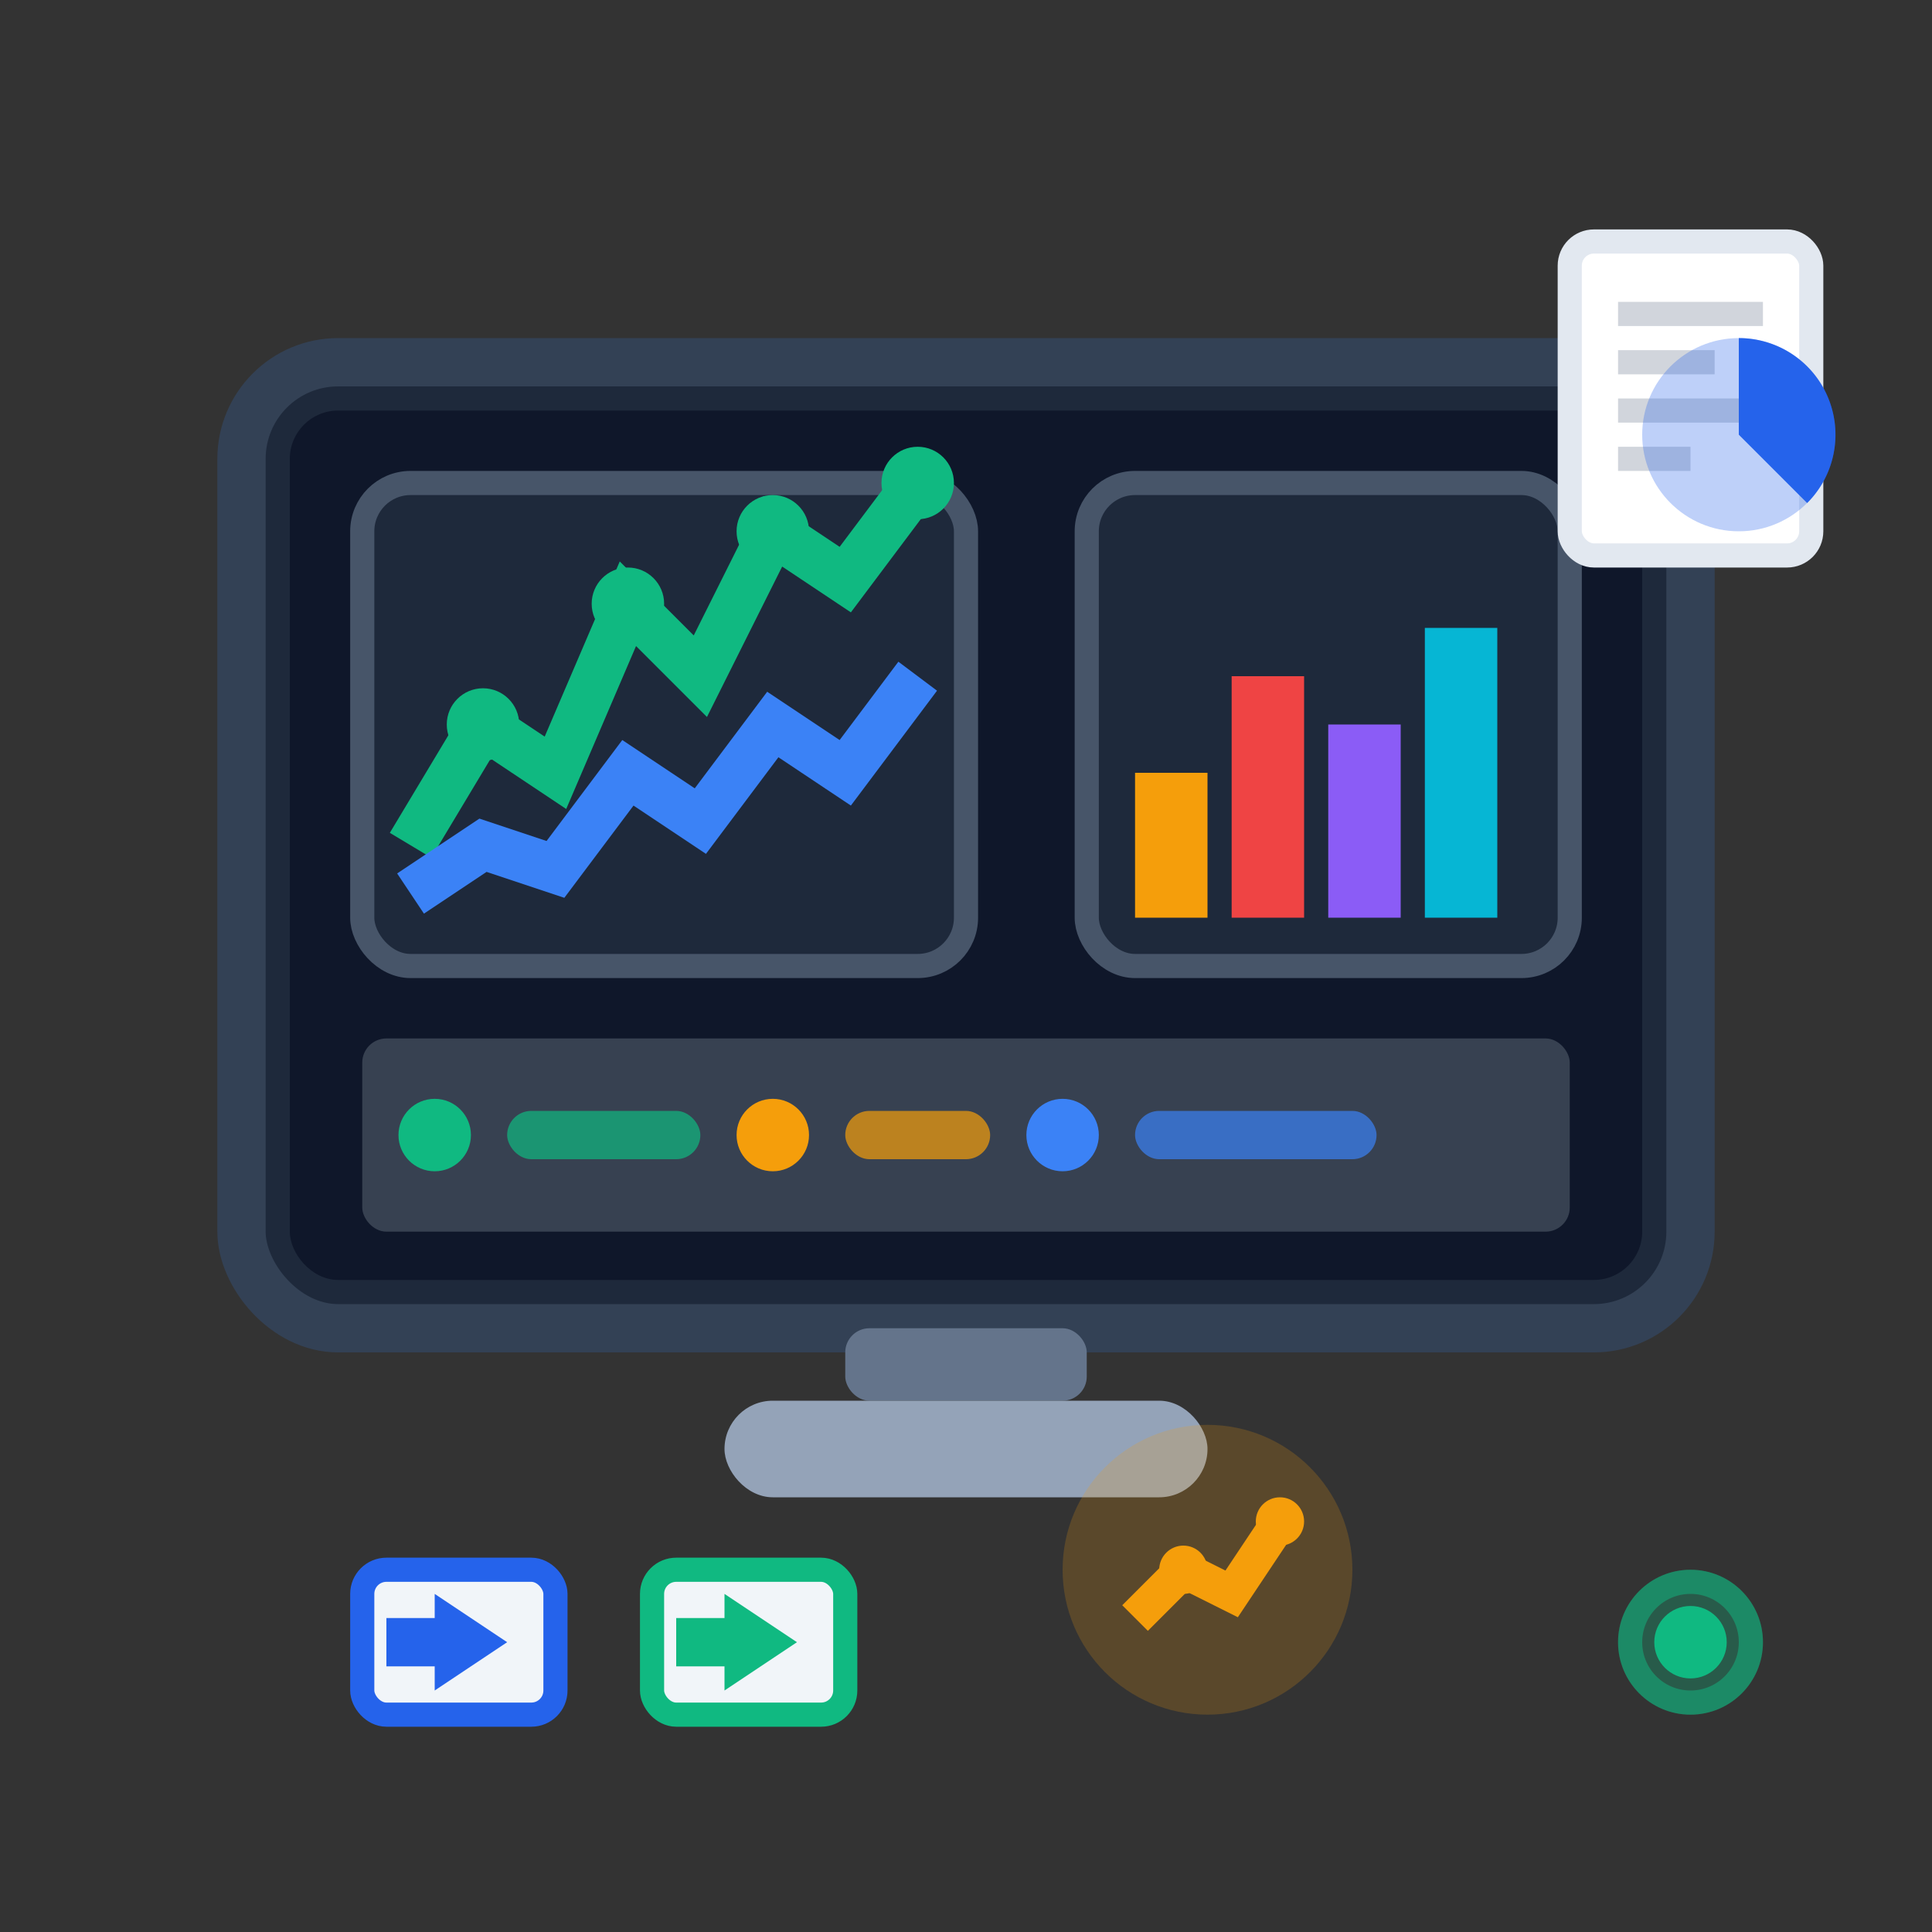 <svg width="80" height="80" viewBox="0 0 80 80" fill="none" xmlns="http://www.w3.org/2000/svg">
  <rect x="0" y="0" width="80" height="80" fill="#333333" stroke="none"/>
  <!-- Main dashboard screen -->
  <rect x="10" y="15" width="60" height="40" rx="4" fill="#1E293B" stroke="#334155" stroke-width="2"/>
  
  <!-- Screen glow -->
  <rect x="12" y="17" width="56" height="36" rx="2" fill="#0F172A"/>
  
  <!-- Chart area -->
  <rect x="15" y="20" width="25" height="20" rx="2" fill="#1E293B" stroke="#475569"/>
  
  <!-- Line chart -->
  <path d="M17 35 L20 30 L23 32 L26 25 L29 28 L32 22 L35 24 L38 20" stroke="#10B981" stroke-width="2" fill="none"/>
  <path d="M17 37 L20 35 L23 36 L26 32 L29 34 L32 30 L35 32 L38 28" stroke="#3B82F6" stroke-width="2" fill="none"/>
  
  <!-- Data points -->
  <circle cx="20" cy="30" r="1.5" fill="#10B981"/>
  <circle cx="26" cy="25" r="1.5" fill="#10B981"/>
  <circle cx="32" cy="22" r="1.5" fill="#10B981"/>
  <circle cx="38" cy="20" r="1.5" fill="#10B981"/>
  
  <!-- Bar chart section -->
  <rect x="45" y="20" width="20" height="20" rx="2" fill="#1E293B" stroke="#475569"/>
  
  <!-- Bars -->
  <rect x="47" y="32" width="3" height="6" fill="#F59E0B"/>
  <rect x="51" y="28" width="3" height="10" fill="#EF4444"/>
  <rect x="55" y="30" width="3" height="8" fill="#8B5CF6"/>
  <rect x="59" y="26" width="3" height="12" fill="#06B6D4"/>
  
  <!-- Stats display -->
  <rect x="15" y="43" width="50" height="8" rx="1" fill="#374151"/>
  
  <!-- Metric indicators -->
  <circle cx="18" cy="47" r="1.5" fill="#10B981"/>
  <rect x="21" y="46" width="8" height="2" rx="1" fill="#10B981" opacity="0.7"/>
  
  <circle cx="32" cy="47" r="1.5" fill="#F59E0B"/>
  <rect x="35" y="46" width="6" height="2" rx="1" fill="#F59E0B" opacity="0.7"/>
  
  <circle cx="44" cy="47" r="1.5" fill="#3B82F6"/>
  <rect x="47" y="46" width="10" height="2" rx="1" fill="#3B82F6" opacity="0.7"/>
  
  <!-- Monitor stand -->
  <rect x="35" y="55" width="10" height="3" rx="1" fill="#64748B"/>
  <rect x="30" y="58" width="20" height="4" rx="2" fill="#94A3B8"/>
  
  <!-- Floating report documents -->
  <rect x="65" y="10" width="10" height="13" rx="1" fill="white" stroke="#E2E8F0" stroke-width="1"/>
  <line x1="67" y1="13" x2="73" y2="13" stroke="#64748B" opacity="0.3"/>
  <line x1="67" y1="15" x2="71" y2="15" stroke="#64748B" opacity="0.3"/>
  <line x1="67" y1="17" x2="72" y2="17" stroke="#64748B" opacity="0.3"/>
  <line x1="67" y1="19" x2="70" y2="19" stroke="#64748B" opacity="0.3"/>
  
  <!-- Pie chart slice -->
  <g transform="translate(72, 18)">
    <circle cx="0" cy="0" r="4" fill="#2563EB" opacity="0.3"/>
    <path d="M0,-4 A4,4 0 0,1 2.83,2.83 L0,0 Z" fill="#2563EB"/>
  </g>
  
  <!-- Data export arrows -->
  <g transform="translate(15, 65)">
    <rect x="0" y="0" width="8" height="6" rx="1" fill="#F1F5F9" stroke="#2563EB"/>
    <path d="M1 2 L3 2 L3 1 L6 3 L3 5 L3 4 L1 4 Z" fill="#2563EB"/>
  </g>
  
  <g transform="translate(27, 65)">
    <rect x="0" y="0" width="8" height="6" rx="1" fill="#F1F5F9" stroke="#10B981"/>
    <path d="M1 2 L3 2 L3 1 L6 3 L3 5 L3 4 L1 4 Z" fill="#10B981"/>
  </g>
  
  <!-- Analytics symbols -->
  <g transform="translate(50, 65)">
    <circle cx="0" cy="0" r="6" fill="#F59E0B" opacity="0.2"/>
    <path d="M-3 2 L-1 0 L1 1 L3 -2" stroke="#F59E0B" stroke-width="1.5" fill="none"/>
    <circle cx="-1" cy="0" r="1" fill="#F59E0B"/>
    <circle cx="3" cy="-2" r="1" fill="#F59E0B"/>
  </g>
  
  <!-- Real-time indicator -->
  <circle cx="70" cy="68" r="3" fill="#10B981" opacity="0.3"/>
  <circle cx="70" cy="68" r="1.5" fill="#10B981"/>
  <circle cx="70" cy="68" r="2.5" fill="none" stroke="#10B981" opacity="0.5">
    <animate attributeName="r" values="1.5;3;1.5" dur="2s" repeatCount="indefinite"/>
    <animate attributeName="opacity" values="1;0;1" dur="2s" repeatCount="indefinite"/>
  </circle>
</svg>
